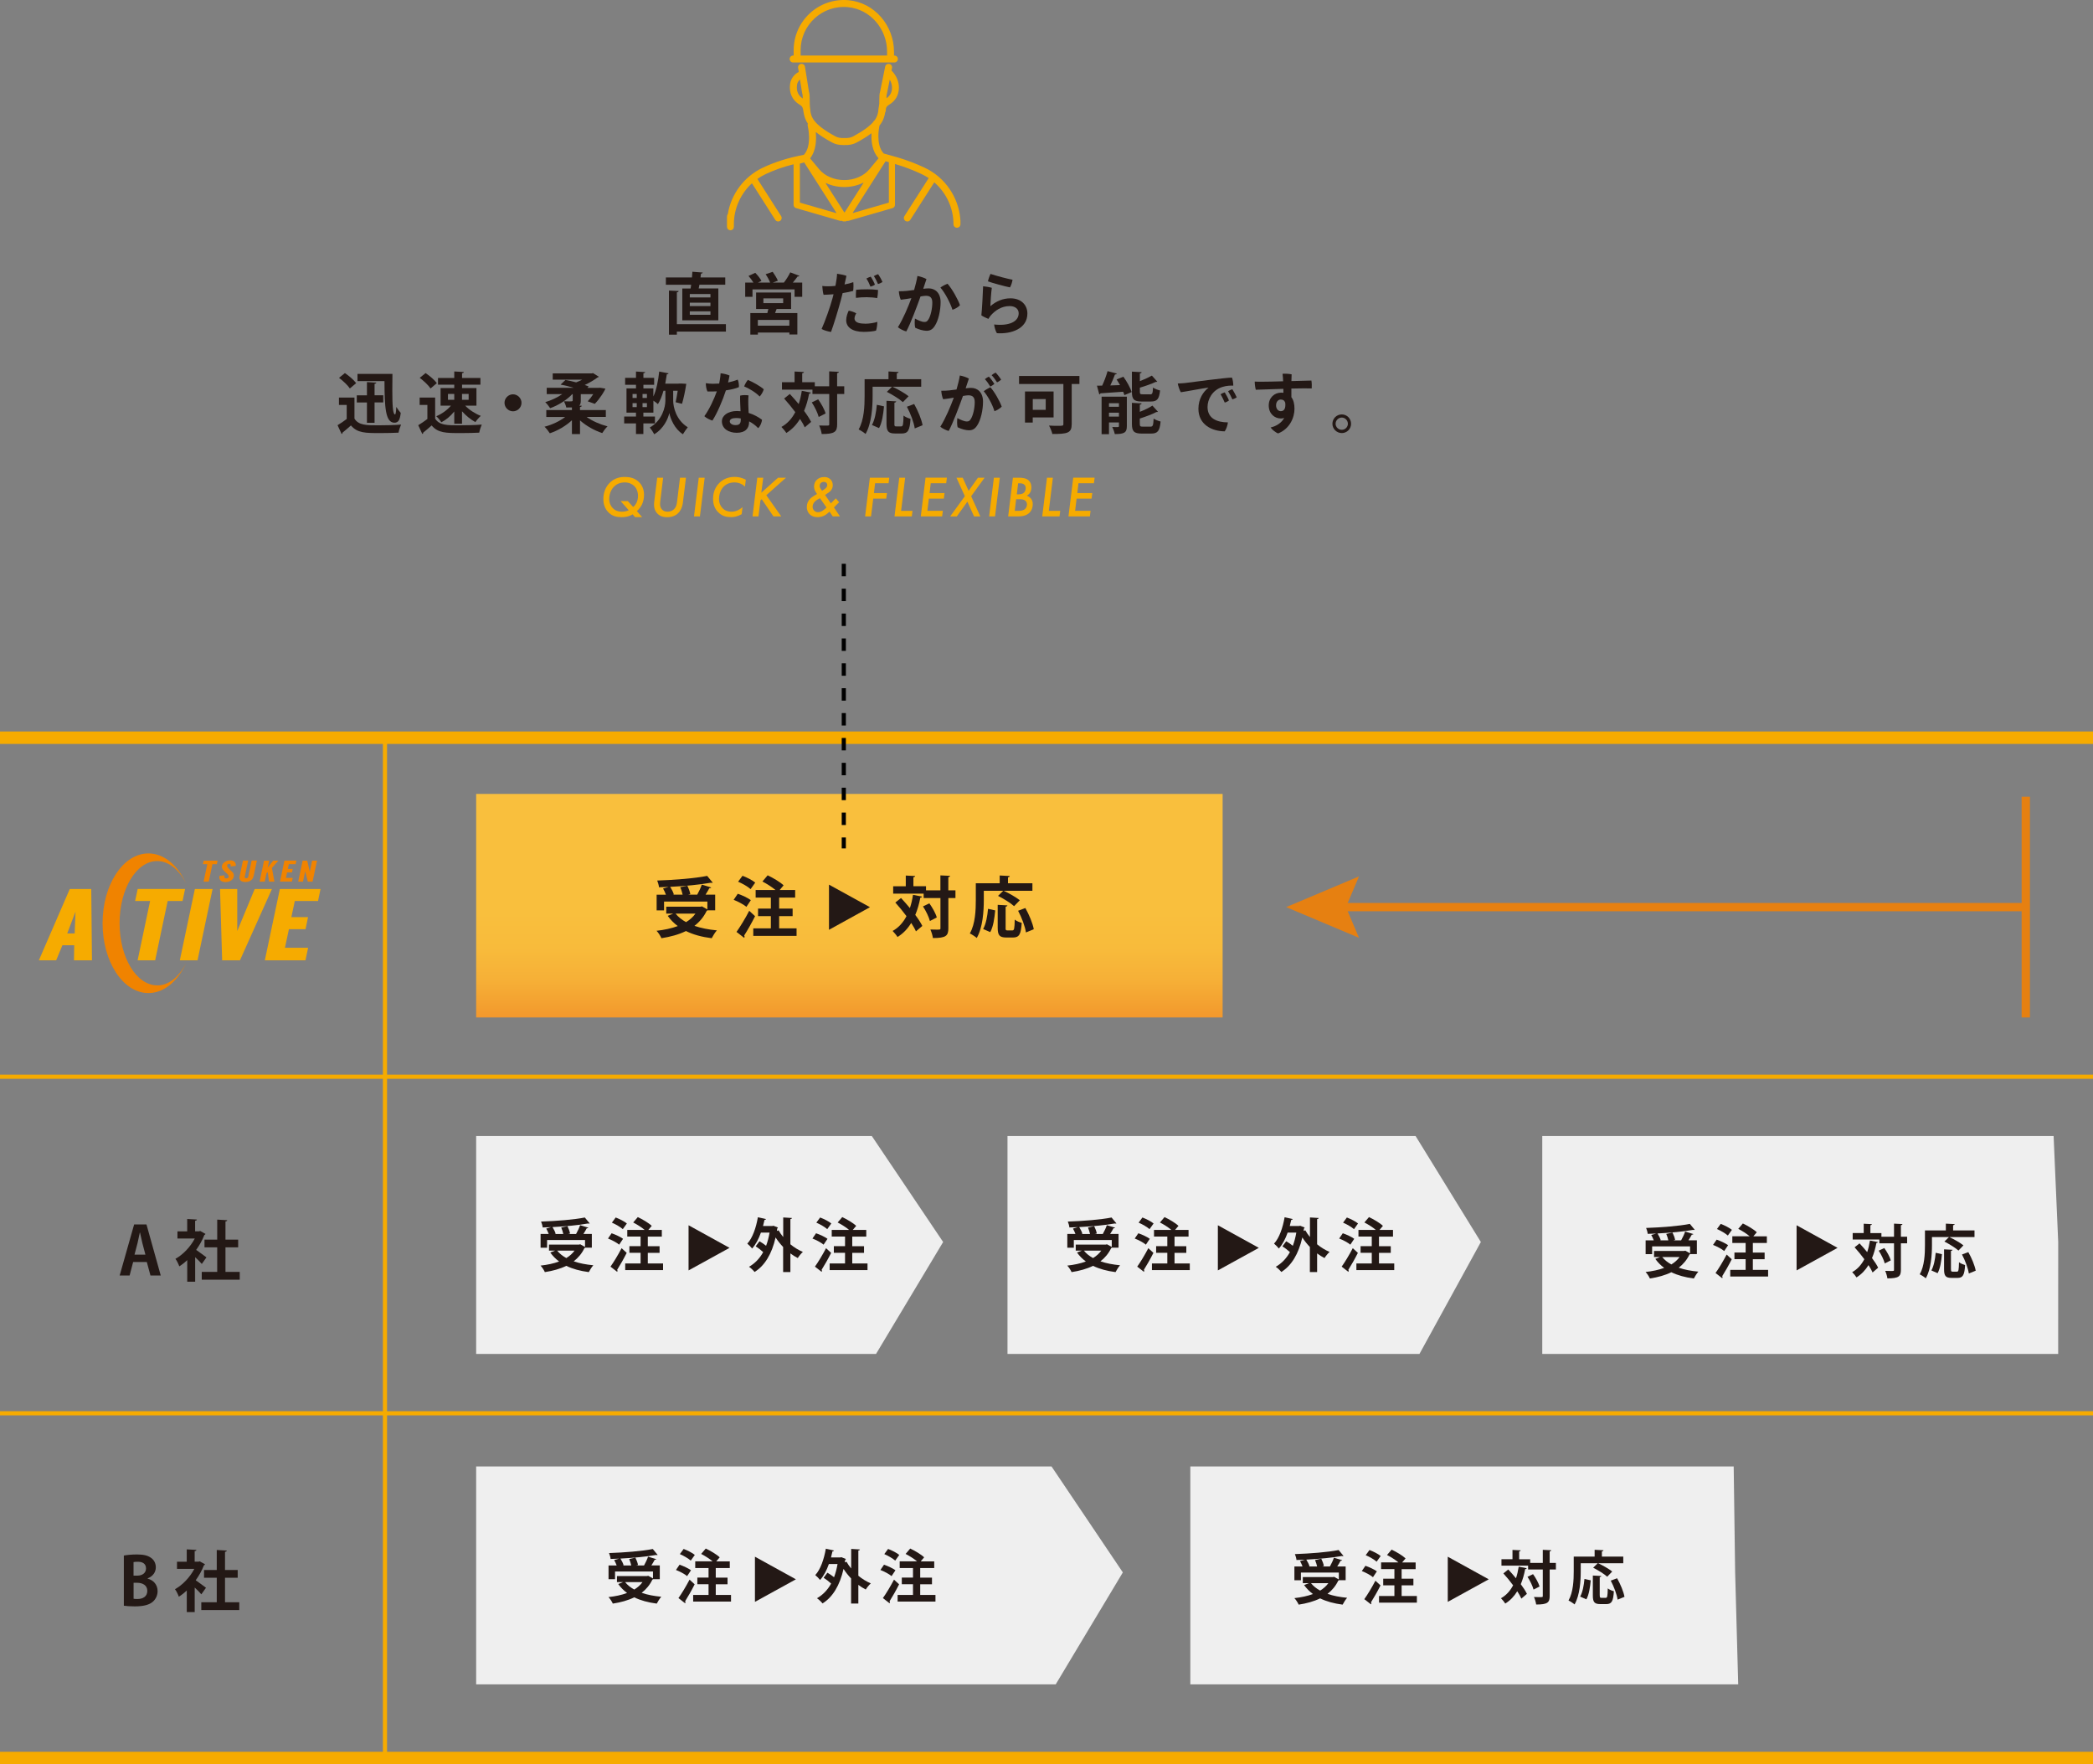 <?xml version="1.0" encoding="UTF-8"?>
<svg id="_レイヤー_2" data-name="レイヤー 2" xmlns="http://www.w3.org/2000/svg" width="504.8" height="425.5" xmlns:xlink="http://www.w3.org/1999/xlink" viewBox="0 0 504.8 425.5">
  <rect x="0" y="0" width="504.8" height="425.5" fill="#808080" stroke="none"/>
  <defs>
    <style>
      .cls-1 {
        fill: #f08300;
      }

      .cls-1, .cls-2, .cls-3, .cls-4, .cls-5, .cls-6 {
        stroke-width: 0px;
      }

      .cls-2 {
        fill: #f6ab00;
      }

      .cls-3 {
        fill: #231815;
      }

      .cls-7 {
        stroke: #000;
        stroke-dasharray: 0 0 3 3;
      }

      .cls-7, .cls-8, .cls-9, .cls-10 {
        fill: none;
        stroke-miterlimit: 10;
      }

      .cls-4 {
        fill: url(#_名称未設定グラデーション_32);
      }

      .cls-8 {
        stroke: #e68011;
        stroke-width: 2px;
      }

      .cls-9, .cls-10 {
        stroke: #f6ab00;
      }

      .cls-10 {
        stroke-width: 3px;
      }

      .cls-5 {
        fill: #e68011;
      }

      .cls-6 {
        fill: #efefef;
      }
    </style>
    <linearGradient id="_名称未設定グラデーション_32" data-name="名称未設定グラデーション 32" x1="204.86" y1="191.48" x2="204.86" y2="245.39" gradientUnits="userSpaceOnUse">
      <stop offset=".09" stop-color="#f9bf3d"/>
      <stop offset=".32" stop-color="#f9bf3d"/>
      <stop offset=".53" stop-color="#f9bf3d"/>
      <stop offset=".69" stop-color="#f8bb3b"/>
      <stop offset=".83" stop-color="#f6b037"/>
      <stop offset=".96" stop-color="#f39e2f"/>
      <stop offset="1" stop-color="#f3982d"/>
    </linearGradient>
  </defs>
  <g id="TOP_BACK">
    <rect class="cls-4" x="114.84" y="191.48" width="180.04" height="53.91"/>
    <polygon class="cls-6" points="114.84 273.99 210.27 273.99 227.47 299.55 211.28 326.55 114.84 326.55 114.84 273.99"/>
    <polygon class="cls-6" points="242.99 273.99 341.42 273.99 357.16 299.55 342.35 326.55 242.99 326.55 242.99 273.99"/>
    <polygon class="cls-6" points="371.97 273.99 495.3 273.99 496.41 299.55 496.4 326.55 371.97 326.55 371.97 273.99"/>
    <g>
      <path class="cls-3" d="m38.77,307.63h-2.48l-.88-3.25h-3.3l-.85,3.25h-2.4l3.49-12.31h2.98l3.44,12.31Zm-3.7-5.04l-.74-2.8c-.19-.77-.4-1.76-.56-2.51h-.05c-.16.77-.37,1.78-.54,2.5l-.74,2.82h2.62Z"/>
      <path class="cls-3" d="m49.56,297.61c-.05.11-.14.19-.27.24-.48,1.25-1.17,2.48-1.98,3.6.78.54,2.11,1.52,2.48,1.81l-1.12,1.58c-.37-.45-.99-1.07-1.6-1.63v5.91h-1.91v-5.2c-.62.59-1.26,1.09-1.92,1.5-.16-.5-.62-1.44-.93-1.81,1.84-1.02,3.6-2.87,4.67-4.9h-4.18v-1.73h2.35v-2.98l2.34.13c-.02.16-.14.26-.43.3v2.54h.94l.29-.08,1.26.7Zm4.82,9.14h3.44v1.89h-9.16v-1.89h3.73v-5.91h-3.07v-1.86h3.07v-4.83l2.42.14c-.02.16-.14.26-.43.3v4.39h3.06v1.86h-3.06v5.91Z"/>
    </g>
    <polygon class="cls-6" points="114.84 353.68 253.61 353.68 270.81 379.24 254.62 406.24 114.84 406.24 114.84 353.68"/>
    <polygon class="cls-6" points="287.09 353.68 418.14 353.68 418.49 379.24 419.23 406.24 287.09 406.24 287.09 353.68"/>
    <g>
      <path class="cls-3" d="m141.1,300.94s-.1.07-.15.1c-.62,1.29-1.5,2.33-2.58,3.17,1.37.48,2.97.78,4.73.95-.38.41-.84,1.18-1.09,1.65-2.09-.27-3.89-.76-5.43-1.51-1.51.74-3.26,1.22-5.17,1.51-.18-.43-.67-1.2-1.04-1.57,1.64-.18,3.17-.5,4.48-.99-.81-.6-1.53-1.32-2.13-2.16l1.16-.46h-1.47v-1.46h7.23l.31-.07,1.15.64v-1.67h-9.15v1.86h-1.57v-3.32h1.96c-.14-.41-.38-.91-.6-1.3l1.19-.34c-.69.03-1.37.06-2.05.07-.03-.41-.22-1.05-.38-1.42,3.73-.13,7.97-.46,10.55-.98l1.18,1.43c-.06.03-.13.04-.21.04-.06,0-.13-.01-.2-.03-2.27.41-5.48.71-8.57.87.32.5.64,1.15.77,1.6l-.2.06h2.04c-.1-.46-.28-1.06-.5-1.55l1.5-.34c.28.56.56,1.3.63,1.78l-.45.11h1.9c.36-.64.76-1.47.97-2.12l1.99.6c-.06.11-.2.15-.39.15-.21.41-.5.9-.8,1.36h2.03v3.32h-1.65Zm-6.72.69c.56.7,1.3,1.3,2.21,1.79.8-.49,1.47-1.08,1.98-1.79h-4.19Z"/>
      <path class="cls-3" d="m147.51,297.44c.92.31,2.14.88,2.76,1.34l-.94,1.41c-.56-.49-1.75-1.12-2.69-1.48l.87-1.27Zm-.27,8.05c.76-1.06,1.83-2.82,2.68-4.45l1.23,1.13c-.73,1.46-1.6,2.98-2.3,4.08.06.08.08.17.08.25s-.03.17-.08.24l-1.61-1.25Zm1.26-11.85c.9.34,2.1.94,2.69,1.44l-.98,1.37c-.55-.5-1.71-1.18-2.63-1.57l.92-1.25Zm7.75,11.09h3.67v1.6h-9.13v-1.6h3.71v-2.58h-2.7v-1.6h2.7v-2.31h-3.21v-1.61h4.19c-.74-.62-1.84-1.32-2.76-1.79l1.11-1.3c1.15.55,2.63,1.41,3.36,2.12l-.83.98h3.26v1.61h-3.38v2.31h2.84v1.6h-2.84v2.58Z"/>
      <path class="cls-3" d="m191.01,293.76c-.01.13-.13.22-.38.27v6.07c.92.76,1.96,1.4,3.01,1.85-.41.34-.95,1.02-1.23,1.47-.62-.31-1.2-.69-1.78-1.12v4.5h-1.75v-6.05c-.67-.7-1.29-1.47-1.82-2.3-.9,3.99-2.63,6.82-5.07,8.33-.27-.36-.92-.99-1.34-1.25,1.4-.8,2.55-1.98,3.42-3.54-.52-.49-1.2-1.01-1.81-1.4l.91-1.22c.52.29,1.11.7,1.6,1.09.36-.95.64-2,.84-3.18h-2.09c-.53,1.51-1.23,2.86-2.12,3.84-.24-.32-.81-.9-1.16-1.18,1.26-1.34,2.11-3.82,2.55-6.36l1.96.43c-.04.13-.17.2-.36.2-.11.5-.22.99-.36,1.48h2.23l.29-.06,1.08.43c-.04.08-.11.2-.18.27l-.08.55.41-.15c.31.56.69,1.11,1.12,1.62v-4.72l2.13.13Z"/>
      <path class="cls-3" d="m196.82,297.44c.92.31,2.14.88,2.76,1.34l-.94,1.41c-.56-.49-1.75-1.12-2.69-1.48l.87-1.27Zm-.27,8.05c.76-1.06,1.83-2.82,2.68-4.45l1.23,1.13c-.73,1.46-1.6,2.98-2.3,4.08.06.08.08.17.08.25s-.03.17-.08.24l-1.61-1.25Zm1.26-11.85c.9.34,2.1.94,2.69,1.44l-.98,1.37c-.55-.5-1.71-1.18-2.63-1.57l.92-1.25Zm7.75,11.09h3.67v1.6h-9.13v-1.6h3.71v-2.58h-2.7v-1.6h2.7v-2.31h-3.21v-1.61h4.19c-.74-.62-1.84-1.32-2.76-1.79l1.11-1.3c1.15.55,2.63,1.41,3.36,2.12l-.83.98h3.26v1.61h-3.38v2.31h2.84v1.6h-2.84v2.58Z"/>
    </g>
    <g>
      <path class="cls-3" d="m268.14,300.94s-.1.07-.15.1c-.62,1.29-1.5,2.33-2.58,3.17,1.37.48,2.97.78,4.73.95-.38.41-.84,1.18-1.09,1.65-2.09-.27-3.89-.76-5.43-1.51-1.51.74-3.26,1.22-5.17,1.51-.18-.43-.67-1.2-1.04-1.57,1.64-.18,3.17-.5,4.48-.99-.81-.6-1.53-1.32-2.13-2.16l1.16-.46h-1.47v-1.46h7.23l.31-.07,1.15.64v-1.67h-9.15v1.86h-1.57v-3.32h1.96c-.14-.41-.38-.91-.6-1.3l1.19-.34c-.69.03-1.37.06-2.05.07-.03-.41-.22-1.05-.38-1.42,3.73-.13,7.97-.46,10.55-.98l1.18,1.43c-.06.03-.13.04-.21.04-.06,0-.13-.01-.2-.03-2.27.41-5.48.71-8.57.87.32.5.64,1.15.77,1.6l-.2.06h2.04c-.1-.46-.28-1.06-.5-1.55l1.5-.34c.28.56.56,1.3.63,1.78l-.45.11h1.9c.36-.64.76-1.47.97-2.12l1.99.6c-.06.11-.2.15-.39.15-.21.41-.5.9-.8,1.36h2.03v3.32h-1.65Zm-6.72.69c.56.7,1.3,1.3,2.21,1.79.8-.49,1.47-1.08,1.98-1.79h-4.19Z"/>
      <path class="cls-3" d="m274.55,297.44c.92.31,2.14.88,2.76,1.34l-.94,1.41c-.56-.49-1.75-1.12-2.69-1.48l.87-1.27Zm-.27,8.05c.76-1.06,1.83-2.82,2.68-4.45l1.23,1.13c-.73,1.46-1.6,2.98-2.3,4.08.06.08.08.17.08.25s-.03.17-.08.24l-1.61-1.25Zm1.26-11.85c.9.34,2.1.94,2.69,1.44l-.98,1.37c-.55-.5-1.71-1.18-2.63-1.57l.92-1.25Zm7.75,11.09h3.67v1.6h-9.13v-1.6h3.71v-2.58h-2.7v-1.6h2.7v-2.31h-3.21v-1.61h4.19c-.74-.62-1.84-1.32-2.76-1.79l1.11-1.3c1.15.55,2.63,1.41,3.36,2.12l-.83.98h3.26v1.61h-3.38v2.31h2.84v1.6h-2.84v2.58Z"/>
      <path class="cls-3" d="m318.05,293.76c-.01.13-.13.22-.38.27v6.07c.92.76,1.96,1.4,3.01,1.85-.41.34-.95,1.02-1.23,1.47-.62-.31-1.2-.69-1.78-1.12v4.5h-1.75v-6.05c-.67-.7-1.29-1.47-1.82-2.3-.9,3.99-2.63,6.82-5.07,8.33-.27-.36-.92-.99-1.34-1.25,1.4-.8,2.55-1.98,3.42-3.54-.52-.49-1.2-1.01-1.81-1.4l.91-1.22c.52.29,1.11.7,1.6,1.09.36-.95.64-2,.84-3.18h-2.09c-.53,1.51-1.23,2.86-2.12,3.84-.24-.32-.81-.9-1.16-1.18,1.26-1.34,2.11-3.82,2.55-6.36l1.96.43c-.04.13-.17.2-.36.2-.11.5-.22.99-.36,1.48h2.23l.29-.06,1.08.43c-.04.08-.11.2-.18.27l-.08.55.41-.15c.31.56.69,1.11,1.12,1.62v-4.72l2.13.13Z"/>
      <path class="cls-3" d="m323.86,297.44c.92.31,2.14.88,2.76,1.34l-.94,1.41c-.56-.49-1.75-1.12-2.69-1.48l.87-1.27Zm-.27,8.05c.76-1.06,1.83-2.82,2.68-4.45l1.23,1.13c-.73,1.46-1.6,2.98-2.3,4.08.06.08.08.17.08.25s-.03.17-.08.24l-1.61-1.25Zm1.26-11.85c.9.34,2.1.94,2.69,1.44l-.98,1.37c-.55-.5-1.71-1.18-2.63-1.57l.92-1.25Zm7.75,11.09h3.67v1.6h-9.13v-1.6h3.71v-2.58h-2.7v-1.6h2.7v-2.31h-3.21v-1.61h4.19c-.74-.62-1.84-1.32-2.76-1.79l1.11-1.3c1.15.55,2.63,1.41,3.36,2.12l-.83.98h3.26v1.61h-3.38v2.31h2.84v1.6h-2.84v2.58Z"/>
    </g>
    <g>
      <path class="cls-3" d="m35.61,380.74c1.38.35,2.4,1.44,2.4,3.01,0,.96-.4,1.89-1.12,2.53-.83.75-2.21,1.15-4.4,1.15-1.17,0-2.05-.08-2.62-.16v-12.1c.7-.14,1.92-.26,3.12-.26,1.49,0,2.55.19,3.39.78.74.5,1.2,1.31,1.2,2.32,0,1.12-.66,2.16-1.97,2.66v.06Zm-2.53-.72c1.34,0,2.14-.72,2.14-1.73,0-1.22-.91-1.62-1.97-1.62-.51,0-.83.03-1.04.08v3.27h.86Zm-.86,5.57c.24.05.53.06.94.06,1.28,0,2.37-.58,2.37-1.97s-1.22-1.94-2.43-1.94h-.88v3.84Z"/>
      <path class="cls-3" d="m49.45,377.29c-.05.11-.14.19-.27.24-.48,1.25-1.17,2.48-1.98,3.6.78.54,2.11,1.52,2.48,1.81l-1.12,1.58c-.37-.45-.99-1.07-1.6-1.63v5.91h-1.91v-5.2c-.62.59-1.26,1.09-1.92,1.5-.16-.5-.62-1.44-.93-1.81,1.84-1.02,3.6-2.87,4.67-4.9h-4.18v-1.73h2.35v-2.98l2.34.13c-.02.16-.14.26-.43.3v2.54h.94l.29-.08,1.26.7Zm4.82,9.14h3.44v1.89h-9.16v-1.89h3.73v-5.91h-3.07v-1.86h3.07v-4.83l2.42.14c-.02.16-.14.26-.43.3v4.39h3.06v1.86h-3.06v5.91Z"/>
    </g>
    <g>
      <path class="cls-3" d="m164.56,69.58h2l.14-.9h-6.1v-1.76h6.29c.05-.48.08-.94.1-1.38l2.5.19c-.03.14-.18.24-.43.27-.03.29-.06.59-.11.91h5.97v1.76h-6.23c-.06.3-.13.61-.18.9h4.74v7.68h-8.69v-7.68Zm10.52,8.61v1.79h-11.83v.74h-1.91v-10.64l2.34.11c-.02.16-.13.26-.43.32v7.68h11.83Zm-3.73-6.45v-.82h-4.98v.82h4.98Zm0,2.08v-.82h-4.98v.82h4.98Zm0,2.1v-.83h-4.98v.83h4.98Z"/>
      <path class="cls-3" d="m192.8,66.52c-.05.11-.21.18-.43.16-.3.43-.74.98-1.15,1.47h2.26v3.43h-1.84v-1.79h-10.15v1.79h-1.76v-3.43h1.98c-.3-.51-.77-1.14-1.18-1.6l1.63-.75c.56.56,1.2,1.36,1.49,1.94l-.86.42h2.96c-.22-.59-.67-1.41-1.09-2.02l1.7-.58c.46.64,1.02,1.55,1.25,2.14l-1.22.45h2.67c.54-.67,1.18-1.7,1.54-2.46l2.21.83Zm-2.02,8h-3.47c-.11.3-.24.66-.38.99h5.38v5.17h-1.92v-.48h-7.6v.5h-1.82v-5.19h4.1l.24-.99h-2.95v-3.97h8.44v3.97Zm-.4,4.03v-1.39h-7.6v1.39h7.6Zm-6.26-6.59v1.15h4.77v-1.15h-4.77Z"/>
      <path class="cls-3" d="m199.7,69.05c.54,0,1.15-.03,1.79-.1.05-.22.08-.43.11-.59.14-.8.27-1.65.29-2.34.59.08,1.76.3,2.26.51-.08.35-.26,1.14-.46,2.08.83-.16,1.58-.35,2.11-.56.08.5.05,1.65-.03,2.11-.61.18-1.5.37-2.54.53-.14.61-.3,1.22-.45,1.78-.66,2.42-1.65,5.68-2.35,7.59-.67-.1-1.78-.4-2.27-.72.8-1.76,2.08-5.33,2.64-7.44.08-.32.16-.62.24-.93-.78.06-1.6.11-2.4.13-.16-.43-.3-1.63-.32-2.13.4.05.8.08,1.38.08h.02Zm8.87,9.03c1.18,0,2.34-.22,3.03-.45,0,.48-.11,1.63-.32,2.11-.54.16-1.76.3-2.96.3-2.8,0-4.24-1.15-4.23-2.82,0-.86.37-1.84.61-2.29.59.08,1.38.38,1.82.64-.24.38-.42.83-.42,1.23,0,.74.67,1.26,2.46,1.26Zm.54-8.31c.82,0,2,.06,2.66.16,0,.48-.08,1.46-.21,1.97-.67-.13-1.62-.21-2.5-.22-.93,0-1.86.05-2.61.16-.05-.37-.02-1.42.03-1.95.8-.08,1.73-.13,2.61-.11h.02Zm.83-.64c-.24-.62-.59-1.38-.98-1.95.3-.18.78-.38,1.04-.45.34.48.8,1.34,1.02,1.92-.22.18-.72.4-1.09.48Zm1.81-.64c-.24-.61-.61-1.33-.99-1.9.29-.18.77-.4,1.04-.46.34.48.8,1.3,1.04,1.89-.22.14-.7.4-1.09.48Z"/>
      <path class="cls-3" d="m226.86,72.86c0,2-.53,4.45-1.41,5.75-.56.88-1.17,1.17-2,1.17-.75,0-1.9-.32-2.72-.74-.16-.61-.14-1.7-.05-2.21.66.38,1.66.82,2.24.82.43,0,.67-.08.96-.54.59-.86.98-2.71.98-4.11,0-1.22-.53-1.66-1.54-1.66-.29,0-.74.06-1.3.16-.85,2.38-2.43,6.61-3.44,8.44-.58-.14-1.57-.62-2.02-1.02,1.25-1.98,2.5-4.96,3.25-7.01-.82.14-1.7.29-2.56.38-.24-.5-.43-1.41-.46-2.05.61.03,1.28-.03,1.9-.08.48-.05,1.1-.13,1.78-.22.29-1.02.64-2.34.8-3.38.74.13,1.71.46,2.18.75-.18.56-.43,1.3-.78,2.34.5-.06.96-.1,1.31-.1,1.57,0,2.88,1.09,2.88,3.33Zm4.67.75c-.32.4-1.14.9-1.81,1.1-.53-1.68-1.82-4.13-2.91-5.36.51-.38,1.3-.77,1.73-.91,1.1,1.25,2.53,3.79,2.99,5.17Z"/>
      <path class="cls-3" d="m238.86,73.85c1.41-1.22,3.04-1.9,4.85-1.9,2.61,0,4.08,1.63,4.08,3.67,0,3.67-3.89,4.98-7.35,4.74-.32-.45-.61-1.49-.67-2.1,3.65.4,5.92-.69,5.92-2.71,0-1.01-.82-1.73-2.19-1.73-1.97,0-3.52,1.09-4.55,2.27-.19.22-.42.58-.56.82-.46-.18-1.33-.58-1.7-.86.14-.98.42-6.39.42-7.01.61.05,1.63.22,2.1.37-.13.86-.34,3.63-.35,4.45Zm.02-7.79c1.54.51,4.08,1.17,5.33,1.41-.08.56-.32,1.34-.62,1.84-1.06-.19-4.55-1.14-5.31-1.46.1-.53.42-1.42.61-1.79Z"/>
      <path class="cls-3" d="m85.49,95.87v5.09c.99,1.62,2.93,1.62,5.73,1.62,1.84,0,4.02-.05,5.51-.18-.21.46-.51,1.39-.61,1.95-1.18.06-2.85.1-4.42.1-3.58,0-5.51,0-7.06-1.84-.7.62-1.42,1.25-2.03,1.73,0,.18-.06.27-.22.32l-.98-2.11c.69-.42,1.5-.94,2.21-1.5v-3.39h-1.87v-1.78h3.75Zm-2.3-5.89c.98.67,2.16,1.66,2.71,2.43l-1.52,1.28c-.5-.77-1.65-1.84-2.61-2.56l1.42-1.15Zm5.31,12v-4.91h-2.45v-1.73h2.45v-3.19l2.26.13c-.02.16-.13.24-.42.3v2.75h2.1v1.73h-2.1v4.91h-1.84Zm-2.29-11.8h8.44c-.02,1.42-.03,2.74-.03,3.91,0,3.65.13,5.87.66,5.87.16,0,.27-.85.3-1.82.3.48.74,1.1,1.07,1.44-.18,1.63-.53,2.37-1.52,2.37-2.22,0-2.37-3.89-2.4-10.04h-6.51v-1.73Z"/>
      <path class="cls-3" d="m104.95,95.87v5.09c.99,1.62,2.93,1.62,5.73,1.62,1.84,0,4.02-.05,5.51-.18-.21.46-.51,1.39-.61,1.95-1.18.06-2.85.1-4.42.1-3.58,0-5.51,0-7.06-1.84-.7.62-1.42,1.25-2.03,1.73,0,.18-.06.27-.22.32l-.98-2.11c.69-.42,1.5-.94,2.21-1.5v-3.39h-1.87v-1.78h3.75Zm-2.3-5.89c.98.67,2.16,1.66,2.71,2.43l-1.52,1.28c-.5-.77-1.65-1.84-2.61-2.56l1.42-1.15Zm6.91,3.62v-.82h-3.92v-1.62h3.92v-1.57l2.31.13c-.02.16-.14.26-.43.29v1.15h4.43v1.62h-4.43v.82h3.47v4.24h-2.71c.96,1.01,2.43,1.95,3.76,2.46-.42.37-1.01,1.04-1.3,1.5-1.1-.58-2.29-1.55-3.23-2.61v3.01h-1.87v-2.96c-.86,1.09-1.98,2.03-3.12,2.61-.27-.45-.82-1.12-1.22-1.46,1.31-.54,2.67-1.5,3.54-2.56h-2.5v-4.24h3.3Zm-1.52,1.41v1.41h1.52v-1.41h-1.52Zm4.99,0h-1.6v1.41h1.6v-1.41Z"/>
      <path class="cls-3" d="m125.78,97.15c0,1.12-.93,2.05-2.05,2.05s-2.05-.93-2.05-2.05.93-2.05,2.05-2.05,2.05.96,2.05,2.05Z"/>
      <path class="cls-3" d="m146.12,100.56h-4.63c1.34.98,3.25,1.81,5.04,2.27-.42.38-.99,1.14-1.28,1.62-1.89-.62-3.87-1.73-5.36-3.06v3.3h-1.95v-3.33c-1.46,1.36-3.41,2.51-5.33,3.14-.29-.46-.86-1.2-1.28-1.58,1.79-.46,3.65-1.33,4.98-2.35h-4.55v-1.67h6.18v-.64c-.4.02-.85.02-1.36.02-.1-.48-.34-1.07-.56-1.5.4.02.86.03,1.23.03.82,0,.88-.02.88-.26v-1.49h-.11c-1.38,1.46-3.41,2.71-5.33,3.39-.27-.43-.8-1.1-1.18-1.46,1.42-.42,2.93-1.12,4.11-1.94h-3.76v-1.52h6.5c-1.02-.32-2.14-.59-3.15-.77l1.17-1.12c.82.14,1.71.34,2.58.58.5-.19,1.01-.42,1.46-.66h-7.11v-1.5h9.41l.29-.08,1.42.88c-.06.1-.21.16-.37.21-.78.59-1.84,1.23-3.03,1.78.35.13.67.24.96.35l-.32.34h2.71l.38-.02,1.26.21c-.08.34-1.25,2.34-2.56,3.67l-1.71-.61c.43-.45.91-1.07,1.34-1.73h-3.01v1.57c0,.59-.1.96-.38,1.2l.62.03c-.02.16-.14.27-.43.3v.74h6.23v1.67Z"/>
      <path class="cls-3" d="m162.36,94.25v2.35c0,1.54.69,4.71,3.52,6.45-.35.42-.88,1.2-1.17,1.68-2.03-1.25-3.03-3.81-3.28-5.09h-.02c-.24,1.31-1.38,3.79-3.62,5.09-.21-.43-.74-1.23-1.07-1.62,3.03-1.73,3.76-4.96,3.76-6.51v-2.35h-.46c-.35,1.25-.8,2.37-1.34,3.22-.24-.24-.69-.58-1.09-.83v2.88h-2.42v.94h2.79v1.66h-2.79v2.56h-1.78v-2.56h-2.85v-1.66h2.85v-.94h-2.29v-5.84h2.29v-.88h-2.62v-1.67h2.62v-1.52l2.21.13c-.02.16-.13.24-.42.29v1.1h2.59v1.67h-2.59v.88h2.4v1.95c.72-1.54,1.18-3.81,1.41-6.02l2.26.43c-.03.14-.19.22-.42.22-.11.75-.24,1.52-.38,2.27h3.23v-.02h.83l1.01.06c-.02.06-.03.21-.05.29-.22,1.5-.62,3.33-.98,4.53l-1.54-.38c.16-.7.34-1.74.5-2.77h-1.1Zm-9.8.77v.96h1.01v-.96h-1.01Zm0,2.21v.96h1.01v-.96h-1.01Zm3.47-1.25v-.96h-1.06v.96h1.06Zm0,2.21v-.96h-1.06v.96h1.06Z"/>
      <path class="cls-3" d="m175.07,94.17c-.75,2.35-2.13,5.57-3.25,7.27-.56-.16-1.54-.64-1.94-1.06,1.22-1.68,2.34-4.13,3.01-5.99-.74.03-1.5.05-2.26.03-.26-.48-.4-1.36-.4-2,.56.1,1.28.14,1.68.14.51,0,1.02-.02,1.54-.05.06-.3.11-.58.16-.86.1-.56.16-1.1.19-1.62.77.08,1.57.27,2.15.54-.08.51-.21,1.09-.35,1.68.75-.16,1.52-.37,2.32-.69.22.4.34,1.31.29,1.81-.74.32-1.84.59-3.14.78Zm5.6,7.63c0,1.5-.9,2.58-2.98,2.58-1.97,0-3.58-.99-3.58-2.77,0-1.36,1.42-2.48,3.62-2.48.3,0,.59.02.88.05-.06-1.33-.14-2.9-.1-3.76.62-.18,1.55-.14,2.03-.06-.1.91-.06,1.54-.06,2.26,0,.43.05,1.2.08,1.97,1.25.38,2.34.99,3.23,1.65-.05.61-.45,1.65-.94,2.02-.62-.66-1.36-1.22-2.18-1.63v.19Zm-3.14-.98c-.98,0-1.52.3-1.52.8s.54.91,1.41.91c1.2,0,1.25-.69,1.25-1.6-.38-.08-.75-.11-1.14-.11Zm1.95-7.62c.16-.5.59-1.23.9-1.57,1.18.48,3.07,1.55,3.83,2.26-.16.58-.58,1.3-.99,1.74-.96-1.01-2.72-2.03-3.73-2.43Z"/>
      <path class="cls-3" d="m190.5,95.03c.69.74,1.42,1.57,2.13,2.42.34-.98.58-2.05.75-3.19l2.19.42c-.05.16-.18.24-.42.26-.29,1.52-.69,2.91-1.22,4.16.72.96,1.31,1.87,1.7,2.66l-1.54,1.31c-.26-.61-.66-1.3-1.14-2.03-.85,1.39-1.92,2.53-3.3,3.39-.24-.4-.82-1.1-1.18-1.46,1.44-.8,2.53-2.02,3.34-3.57-.85-1.15-1.81-2.3-2.69-3.28l1.36-1.09Zm13.12-1.84v1.84h-1.71v7.27c0,1.86-.58,2.38-3.73,2.38-.06-.56-.34-1.49-.61-2.06.54.03,1.07.03,1.47.03.94,0,.96,0,.96-.35v-7.27h-4.05v-1.06h-7.35v-1.78h3.04v-2.58l2.26.11c-.02.16-.13.26-.42.3v2.16h3.04v.99h3.47v-3.6l2.34.11c-.03.16-.14.27-.43.32v3.17h1.71Zm-6.16,7.38c-.24-.94-.94-2.42-1.67-3.52l1.54-.74c.75,1.06,1.54,2.45,1.79,3.41l-1.66.85Z"/>
      <path class="cls-3" d="m210.46,93.3v2.24c0,2.61-.24,6.59-1.7,9.12-.35-.32-1.22-.88-1.67-1.09,1.33-2.3,1.44-5.7,1.44-8.04v-4.07h5.76v-1.87l2.43.13c-.02.16-.13.26-.43.32v1.42h5.89v1.82h-6.93c1.28.59,3.01,1.57,3.89,2.29l-1.38,1.42c-.8-.74-2.54-1.81-3.87-2.48l1.26-1.23h-4.71Zm2.75,4.72c-.18,1.84-.46,3.94-1.2,5.23l-1.71-.75c.69-1.23,1.02-3.07,1.18-4.87l1.73.38Zm2.5,4.16c0,.58.06.66.48.66h1.15c.45,0,.53-.38.58-2.61.38.34,1.2.66,1.68.78-.16,2.75-.61,3.54-2.08,3.54h-1.65c-1.65,0-2.06-.58-2.06-2.37v-5.51l2.34.13c-.02.16-.14.26-.43.32v5.06Zm4.91,1.15c-.19-1.39-.99-3.55-1.89-5.23l1.75-.66c.91,1.62,1.79,3.71,2.03,5.12l-1.89.77Z"/>
      <path class="cls-3" d="m237.09,96.86c0,2-.53,4.45-1.41,5.75-.56.88-1.17,1.17-2,1.17-.75,0-1.9-.32-2.72-.74-.16-.61-.14-1.7-.05-2.21.66.38,1.66.82,2.24.82.43,0,.67-.08.96-.54.59-.86.98-2.71.98-4.11,0-1.22-.53-1.66-1.54-1.66-.29,0-.74.06-1.3.16-.85,2.38-2.43,6.61-3.44,8.44-.58-.14-1.57-.62-2.02-1.02,1.25-1.98,2.5-4.96,3.25-7.01-.82.14-1.7.29-2.56.38-.24-.5-.43-1.41-.46-2.05.61.03,1.28-.03,1.9-.08.48-.05,1.1-.13,1.78-.22.29-1.02.64-2.34.8-3.38.74.13,1.71.46,2.18.75-.18.56-.43,1.3-.78,2.34.5-.06.96-.1,1.31-.1,1.57,0,2.88,1.09,2.88,3.33Zm4.5,1.22c-.32.38-1.17.9-1.74,1.1-.54-1.78-1.68-3.76-2.59-4.82.43-.34,1.15-.75,1.6-.96.98,1.06,2.26,3.31,2.74,4.67Zm-2.75-4.85c-.34-.58-.82-1.28-1.3-1.78.27-.24.71-.51.96-.61.42.42,1.01,1.22,1.33,1.74-.19.19-.64.5-.99.64Zm1.63-1.02c-.35-.56-.82-1.23-1.31-1.73.27-.22.7-.51.96-.62.42.4,1.01,1.17,1.34,1.71-.21.19-.64.5-.99.64Z"/>
      <path class="cls-3" d="m260.34,90.68v1.94h-1.86v9.65c0,2.16-.96,2.4-4.67,2.4-.11-.56-.5-1.5-.8-2.03.69.05,1.46.06,2.05.06,1.31,0,1.41,0,1.41-.46v-9.62h-10.69v-1.94h14.57Zm-6.23,10h-5.03v1.23h-1.87v-7.49h6.9v6.26Zm-1.9-4.43h-3.12v2.59h3.12v-2.59Z"/>
      <path class="cls-3" d="m269.36,90.1c-.06.13-.21.21-.45.22-.29.8-.7,1.78-1.12,2.64.75-.03,1.54-.05,2.34-.08-.26-.48-.54-.94-.82-1.36l1.63-.67c.82,1.14,1.68,2.66,2,3.71l-1.76.74c-.06-.24-.16-.53-.29-.82-2.05.16-4.11.29-5.47.38-.03.14-.16.22-.29.26l-.56-2.1c.37,0,.8-.02,1.26-.02.5-1.07,1.01-2.43,1.3-3.49l2.22.58Zm2.42,5.57v7.12c0,1.58-.67,1.9-2.91,1.9-.1-.51-.37-1.25-.61-1.71.34.02.67.03.94.03.61,0,.67,0,.67-.26v-.86h-2.4v2.82h-1.78v-9.04h6.08Zm-1.91,1.58h-2.4v.85h2.4v-.85Zm-2.4,3.22h2.4v-.94h-2.4v.94Zm9.92-5.35c.53,0,.64-.24.7-1.65.38.29,1.17.59,1.7.7-.21,2.08-.72,2.67-2.21,2.67h-2.23c-1.89,0-2.35-.56-2.35-2.34v-4.87l2.35.13c-.02.16-.14.26-.43.3v1.87c1.09-.42,2.14-.91,2.9-1.34l1.3,1.46c-.06.06-.18.06-.37.06-.99.46-2.43.98-3.83,1.39v.96c0,.58.1.64.7.64h1.76Zm-2.48,7.12c0,.58.11.66.74.66h1.84c.56,0,.67-.3.75-1.94.4.29,1.17.58,1.68.7-.21,2.27-.7,2.91-2.26,2.91h-2.29c-1.89,0-2.37-.56-2.37-2.34v-5.07l2.34.13c-.02.16-.13.26-.43.3v1.74c1.15-.45,2.26-.99,3.04-1.5l1.34,1.49c-.08.06-.22.06-.4.06-1.01.54-2.53,1.1-3.99,1.57v1.28Z"/>
      <path class="cls-3" d="m285.81,92.38c1.09-.13,9.8-1.31,11.32-1.31.21.5.32,1.36.32,1.94-.59-.03-1.68,0-2.64.32-2.48.78-3.57,3.04-3.57,4.83,0,2.8,2.34,3.71,4.91,3.71-.05.66-.42,1.71-.77,2.16-3.06-.02-6.34-1.6-6.34-5.44,0-2.38,1.15-4.1,2.45-5.11-1.58.19-5.01.88-6.69,1.12-.29-.45-.66-1.58-.74-2.11.66-.02,1.46-.08,1.75-.11Zm10.6,4.21c-.21.18-.66.42-1.02.5-.26-.59-.67-1.46-1.01-2,.29-.19.75-.38,1.01-.46.3.45.85,1.49,1.02,1.97Zm1.87-.77c-.22.18-.69.4-1.04.51-.26-.58-.71-1.44-1.04-1.98.29-.19.74-.4,1.02-.48.32.48.83,1.44,1.06,1.95Z"/>
      <path class="cls-3" d="m309.52,93.78c-2.83.08-5.6.18-6.64.22-.14-.46-.26-1.38-.26-1.97.53.03,1.39.05,2.02.03.7,0,2.69-.03,4.83-.1-.02-.53-.05-1.15-.14-1.81.61-.05,1.63,0,2.19.13-.02.26-.03.88-.05,1.63,2.1-.05,4.03-.1,4.82-.13.1.53.11,1.39.08,1.9-.98-.03-2.85-.02-4.91.03v2.08c.51.67.75,1.62.75,2.8,0,2.19-1.2,4.88-3.97,5.95-.56-.22-1.49-.96-1.79-1.44,1.31-.29,2.61-1.06,3.28-2.3-.24.08-.51.13-.8.13-1.52,0-2.93-1.14-2.93-3.14,0-1.89,1.38-3.09,2.98-3.09.19,0,.38.02.56.03l-.02-.98Zm.46,3.33c-.22-.58-.59-.75-1.09-.75-.58,0-1.12.5-1.12,1.42,0,.78.48,1.39,1.12,1.39.75,0,1.26-.53,1.09-2.06Z"/>
      <path class="cls-3" d="m321.36,102.19c0-1.23,1.01-2.24,2.26-2.24s2.24,1.01,2.24,2.26-1.01,2.24-2.24,2.24-2.26-1.01-2.26-2.24v-.02Zm.77.03c0,.78.67,1.44,1.49,1.44s1.47-.66,1.47-1.46-.67-1.49-1.47-1.49-1.49.66-1.49,1.49v.02Z"/>
    </g>
    <g>
      <path class="cls-3" d="m170.62,219.57s-.11.08-.18.11c-.7,1.47-1.71,2.66-2.95,3.62,1.57.54,3.39.9,5.41,1.09-.43.46-.96,1.34-1.25,1.89-2.38-.3-4.45-.86-6.21-1.73-1.73.85-3.73,1.39-5.91,1.73-.21-.5-.77-1.38-1.18-1.79,1.87-.21,3.62-.58,5.12-1.14-.93-.69-1.74-1.5-2.43-2.47l1.33-.53h-1.68v-1.67h8.26l.35-.08,1.31.74v-1.9h-10.45v2.13h-1.79v-3.79h2.24c-.16-.46-.43-1.04-.69-1.49l1.36-.38c-.78.03-1.57.06-2.34.08-.03-.46-.26-1.2-.43-1.62,4.26-.14,9.11-.53,12.05-1.12l1.34,1.63c-.06.03-.14.05-.24.05-.06,0-.14-.02-.22-.03-2.59.46-6.26.82-9.8.99.37.58.74,1.31.88,1.82l-.22.06h2.34c-.11-.53-.32-1.22-.58-1.78l1.71-.38c.32.64.64,1.49.72,2.03l-.51.13h2.18c.42-.74.86-1.68,1.1-2.42l2.27.69c-.06.13-.22.18-.45.18-.24.46-.58,1.02-.91,1.55h2.32v3.79h-1.89Zm-7.68.78c.64.8,1.49,1.49,2.53,2.05.91-.56,1.68-1.23,2.26-2.05h-4.79Z"/>
      <path class="cls-3" d="m177.94,215.56c1.06.35,2.45,1.01,3.15,1.54l-1.07,1.62c-.64-.56-2-1.28-3.07-1.7l.99-1.46Zm-.3,9.2c.86-1.22,2.1-3.22,3.06-5.09l1.41,1.3c-.83,1.66-1.83,3.41-2.63,4.66.06.1.1.19.1.29s-.03.19-.1.27l-1.84-1.42Zm1.44-13.54c1.02.38,2.4,1.07,3.07,1.65l-1.12,1.57c-.62-.58-1.95-1.34-3.01-1.79l1.06-1.42Zm8.85,12.68h4.19v1.82h-10.44v-1.82h4.24v-2.95h-3.09v-1.82h3.09v-2.64h-3.67v-1.84h4.79c-.85-.7-2.1-1.5-3.15-2.05l1.26-1.49c1.31.62,3.01,1.62,3.84,2.42l-.94,1.12h3.73v1.84h-3.86v2.64h3.25v1.82h-3.25v2.95Z"/>
      <path class="cls-3" d="m217.32,216.59c.69.74,1.42,1.57,2.13,2.42.34-.98.58-2.05.75-3.19l2.19.42c-.05.16-.18.24-.42.26-.29,1.52-.69,2.91-1.22,4.16.72.96,1.31,1.87,1.7,2.66l-1.54,1.31c-.26-.61-.66-1.3-1.14-2.03-.85,1.39-1.92,2.53-3.3,3.39-.24-.4-.82-1.1-1.18-1.46,1.44-.8,2.53-2.02,3.34-3.57-.85-1.15-1.81-2.3-2.69-3.28l1.36-1.09Zm13.12-1.84v1.84h-1.71v7.27c0,1.86-.58,2.38-3.73,2.38-.06-.56-.34-1.49-.61-2.06.54.03,1.07.03,1.47.03.94,0,.96,0,.96-.35v-7.27h-4.05v-1.06h-7.35v-1.78h3.04v-2.58l2.26.11c-.02.16-.13.26-.42.3v2.16h3.04v.99h3.47v-3.6l2.34.11c-.03.16-.14.27-.43.32v3.17h1.71Zm-6.16,7.38c-.24-.94-.94-2.42-1.67-3.52l1.54-.74c.75,1.06,1.54,2.45,1.79,3.41l-1.66.85Z"/>
      <path class="cls-3" d="m237.28,214.86v2.24c0,2.61-.24,6.59-1.7,9.12-.35-.32-1.22-.88-1.67-1.09,1.33-2.3,1.44-5.7,1.44-8.04v-4.07h5.76v-1.87l2.43.13c-.02.16-.13.26-.43.32v1.42h5.89v1.82h-6.93c1.28.59,3.01,1.57,3.89,2.29l-1.38,1.42c-.8-.74-2.54-1.81-3.87-2.48l1.26-1.23h-4.71Zm2.75,4.72c-.18,1.84-.46,3.94-1.2,5.23l-1.71-.75c.69-1.23,1.02-3.07,1.18-4.87l1.73.38Zm2.5,4.16c0,.58.06.66.48.66h1.15c.45,0,.53-.38.58-2.61.38.34,1.2.66,1.68.78-.16,2.75-.61,3.54-2.08,3.54h-1.65c-1.65,0-2.06-.58-2.06-2.37v-5.51l2.34.13c-.02.16-.14.26-.43.32v5.06Zm4.91,1.15c-.19-1.39-.99-3.55-1.89-5.23l1.75-.66c.91,1.62,1.79,3.71,2.03,5.12l-1.89.77Z"/>
    </g>
    <g>
      <line class="cls-8" x1="488.59" y1="218.78" x2="322.15" y2="218.78"/>
      <polygon class="cls-5" points="327.77 211.37 324.62 218.78 327.77 226.18 310.21 218.78 327.77 211.37"/>
    </g>
    <line class="cls-8" x1="488.59" y1="192.16" x2="488.59" y2="245.39"/>
    <g>
      <path class="cls-3" d="m407.62,302.48s-.1.07-.15.1c-.62,1.29-1.5,2.33-2.58,3.17,1.37.48,2.97.78,4.73.95-.38.41-.84,1.18-1.09,1.65-2.09-.27-3.89-.76-5.43-1.51-1.51.74-3.26,1.22-5.17,1.51-.18-.43-.67-1.2-1.04-1.57,1.64-.18,3.17-.5,4.48-.99-.81-.6-1.53-1.32-2.13-2.16l1.16-.46h-1.47v-1.46h7.23l.31-.07,1.15.64v-1.67h-9.15v1.86h-1.57v-3.32h1.96c-.14-.41-.38-.91-.6-1.3l1.19-.34c-.69.03-1.37.06-2.05.07-.03-.41-.22-1.05-.38-1.42,3.73-.13,7.97-.46,10.55-.98l1.18,1.43c-.06.03-.13.04-.21.04-.06,0-.13-.01-.2-.03-2.27.41-5.48.71-8.57.87.32.5.64,1.15.77,1.6l-.2.06h2.04c-.1-.46-.28-1.06-.5-1.55l1.5-.34c.28.56.56,1.3.63,1.78l-.45.11h1.9c.36-.64.76-1.47.97-2.12l1.99.6c-.06.11-.2.15-.39.15-.21.41-.5.9-.8,1.36h2.03v3.32h-1.65Zm-6.72.69c.56.7,1.3,1.3,2.21,1.79.8-.49,1.47-1.08,1.98-1.79h-4.19Z"/>
      <path class="cls-3" d="m414.03,298.98c.92.31,2.14.88,2.76,1.34l-.94,1.41c-.56-.49-1.75-1.12-2.69-1.48l.87-1.27Zm-.27,8.05c.76-1.06,1.83-2.82,2.68-4.45l1.23,1.13c-.73,1.46-1.6,2.98-2.3,4.08.06.08.08.17.08.25s-.03.17-.08.24l-1.61-1.25Zm1.26-11.85c.9.34,2.1.94,2.69,1.44l-.98,1.37c-.55-.5-1.71-1.18-2.63-1.57l.92-1.25Zm7.75,11.09h3.67v1.6h-9.13v-1.6h3.71v-2.58h-2.7v-1.6h2.7v-2.31h-3.21v-1.61h4.19c-.74-.62-1.83-1.32-2.76-1.79l1.11-1.3c1.15.55,2.63,1.41,3.36,2.12l-.83.98h3.26v1.61h-3.38v2.31h2.84v1.6h-2.84v2.58Z"/>
      <path class="cls-3" d="m448.48,299.87c.6.64,1.25,1.37,1.86,2.12.29-.85.5-1.79.66-2.79l1.92.36c-.04.14-.15.21-.36.22-.25,1.33-.6,2.55-1.06,3.64.63.84,1.15,1.64,1.48,2.33l-1.34,1.15c-.22-.53-.57-1.13-.99-1.78-.74,1.22-1.68,2.21-2.89,2.97-.21-.35-.71-.97-1.04-1.27,1.26-.7,2.21-1.77,2.93-3.12-.74-1.01-1.58-2.02-2.35-2.87l1.19-.95Zm11.49-1.61v1.61h-1.5v6.36c0,1.62-.5,2.09-3.26,2.09-.06-.49-.29-1.3-.53-1.81.48.03.94.03,1.29.03.83,0,.84,0,.84-.31v-6.36h-3.54v-.92h-6.43v-1.56h2.66v-2.25l1.97.1c-.01.14-.11.22-.36.27v1.89h2.66v.87h3.04v-3.15l2.04.1c-.03.14-.13.24-.38.28v2.77h1.5Zm-5.39,6.46c-.21-.83-.83-2.12-1.46-3.08l1.34-.64c.66.92,1.34,2.14,1.57,2.98l-1.46.74Z"/>
      <path class="cls-3" d="m465.96,298.36v1.96c0,2.28-.21,5.77-1.49,7.98-.31-.28-1.06-.77-1.46-.95,1.16-2.02,1.26-4.99,1.26-7.03v-3.56h5.04v-1.64l2.13.11c-.01.14-.11.22-.38.28v1.25h5.16v1.6h-6.07c1.12.52,2.63,1.37,3.4,2l-1.2,1.25c-.7-.64-2.23-1.58-3.39-2.17l1.11-1.08h-4.12Zm2.41,4.13c-.15,1.61-.41,3.45-1.05,4.58l-1.5-.66c.6-1.08.9-2.69,1.04-4.26l1.51.34Zm2.18,3.64c0,.5.06.57.42.57h1.01c.39,0,.46-.34.5-2.28.34.29,1.05.57,1.47.69-.14,2.41-.53,3.1-1.82,3.1h-1.44c-1.44,0-1.81-.5-1.81-2.07v-4.82l2.04.11c-.01.14-.13.22-.38.28v4.43Zm4.3,1.01c-.17-1.22-.87-3.11-1.65-4.58l1.53-.57c.8,1.41,1.57,3.25,1.78,4.48l-1.65.67Z"/>
    </g>
    <line class="cls-9" y1="259.69" x2="504.8" y2="259.69"/>
    <line class="cls-10" y1="177.92" x2="504.8" y2="177.92"/>
    <line class="cls-10" y1="424" x2="504.8" y2="424"/>
    <line class="cls-9" y1="340.86" x2="504.8" y2="340.86"/>
    <line class="cls-9" x1="92.85" y1="177.92" x2="92.85" y2="424"/>
    <line class="cls-7" x1="203.51" y1="135.98" x2="203.51" y2="204.62"/>
    <polygon class="cls-3" points="199.94 213.36 199.94 224.25 209.82 218.8 199.94 213.36"/>
    <polygon class="cls-3" points="166.07 295.51 166.07 306.4 175.95 300.96 166.07 295.51"/>
    <polygon class="cls-3" points="293.73 295.51 293.73 306.4 303.61 300.96 293.73 295.51"/>
    <g>
      <path class="cls-3" d="m157.49,380.89s-.1.07-.15.1c-.62,1.29-1.5,2.33-2.58,3.17,1.37.48,2.97.78,4.73.95-.38.41-.84,1.18-1.09,1.65-2.09-.27-3.89-.76-5.43-1.51-1.51.74-3.26,1.22-5.17,1.51-.18-.43-.67-1.2-1.04-1.57,1.64-.18,3.17-.5,4.48-.99-.81-.6-1.53-1.32-2.13-2.16l1.16-.46h-1.47v-1.46h7.23l.31-.07,1.15.64v-1.67h-9.15v1.86h-1.57v-3.32h1.96c-.14-.41-.38-.91-.6-1.3l1.19-.34c-.69.03-1.37.06-2.05.07-.03-.41-.22-1.05-.38-1.42,3.73-.13,7.97-.46,10.55-.98l1.18,1.43c-.06.03-.13.04-.21.04-.06,0-.13-.01-.2-.03-2.27.41-5.48.71-8.57.87.32.5.64,1.15.77,1.6l-.2.06h2.04c-.1-.46-.28-1.06-.5-1.55l1.5-.34c.28.56.56,1.3.63,1.78l-.45.11h1.9c.36-.64.76-1.47.97-2.12l1.99.6c-.06.11-.2.15-.39.15-.21.41-.5.9-.8,1.36h2.03v3.32h-1.65Zm-6.72.69c.56.7,1.3,1.3,2.21,1.79.8-.49,1.47-1.08,1.98-1.79h-4.19Z"/>
      <path class="cls-3" d="m163.9,377.38c.92.31,2.14.88,2.76,1.34l-.94,1.41c-.56-.49-1.75-1.12-2.69-1.48l.87-1.27Zm-.27,8.05c.76-1.06,1.83-2.82,2.68-4.45l1.23,1.13c-.73,1.46-1.6,2.98-2.3,4.08.06.08.08.17.08.25s-.03.17-.08.24l-1.61-1.25Zm1.26-11.85c.9.34,2.1.94,2.69,1.44l-.98,1.37c-.55-.5-1.71-1.18-2.63-1.57l.92-1.25Zm7.75,11.09h3.67v1.6h-9.13v-1.6h3.71v-2.58h-2.7v-1.6h2.7v-2.31h-3.21v-1.61h4.19c-.74-.62-1.84-1.32-2.76-1.79l1.11-1.3c1.15.55,2.63,1.41,3.36,2.12l-.83.98h3.26v1.61h-3.38v2.31h2.84v1.6h-2.84v2.58Z"/>
      <path class="cls-3" d="m207.4,373.7c-.01.13-.13.22-.38.27v6.07c.92.76,1.96,1.4,3.01,1.85-.41.34-.95,1.02-1.23,1.47-.62-.31-1.2-.69-1.78-1.12v4.5h-1.75v-6.05c-.67-.7-1.29-1.47-1.82-2.3-.9,3.99-2.63,6.82-5.07,8.33-.27-.36-.92-.99-1.34-1.25,1.4-.8,2.55-1.98,3.42-3.54-.52-.49-1.2-1.01-1.81-1.4l.91-1.22c.52.29,1.11.7,1.6,1.09.36-.95.64-2,.84-3.18h-2.09c-.53,1.51-1.23,2.86-2.12,3.84-.24-.32-.81-.9-1.16-1.18,1.26-1.34,2.11-3.82,2.55-6.36l1.96.43c-.04.13-.17.2-.36.2-.11.5-.22.99-.36,1.48h2.23l.29-.06,1.08.43c-.04.08-.11.2-.18.27l-.08.55.41-.15c.31.56.69,1.11,1.12,1.62v-4.72l2.13.13Z"/>
      <path class="cls-3" d="m213.21,377.38c.92.31,2.14.88,2.76,1.34l-.94,1.41c-.56-.49-1.75-1.12-2.69-1.48l.87-1.27Zm-.27,8.05c.76-1.06,1.83-2.82,2.68-4.45l1.23,1.13c-.73,1.46-1.6,2.98-2.3,4.08.06.08.08.17.08.25s-.03.17-.08.24l-1.61-1.25Zm1.26-11.85c.9.34,2.1.94,2.69,1.44l-.98,1.37c-.55-.5-1.71-1.18-2.63-1.57l.92-1.25Zm7.75,11.09h3.67v1.6h-9.13v-1.6h3.71v-2.58h-2.7v-1.6h2.7v-2.31h-3.21v-1.61h4.19c-.74-.62-1.84-1.32-2.76-1.79l1.11-1.3c1.15.55,2.63,1.41,3.36,2.12l-.83.98h3.26v1.61h-3.38v2.31h2.84v1.6h-2.84v2.58Z"/>
    </g>
    <polygon class="cls-3" points="182.08 375.45 182.08 386.34 191.96 380.9 182.08 375.45"/>
    <polygon class="cls-3" points="433.31 295.51 433.31 306.4 443.19 300.96 433.31 295.51"/>
    <g>
      <path class="cls-3" d="m322.91,381.14s-.1.07-.15.1c-.62,1.29-1.5,2.33-2.58,3.17,1.37.48,2.97.78,4.73.95-.38.41-.84,1.18-1.09,1.65-2.09-.27-3.89-.76-5.43-1.51-1.51.74-3.26,1.22-5.17,1.51-.18-.43-.67-1.21-1.04-1.57,1.64-.18,3.17-.5,4.48-.99-.81-.6-1.53-1.32-2.13-2.16l1.16-.46h-1.47v-1.46h7.23l.31-.07,1.15.64v-1.67h-9.15v1.86h-1.57v-3.32h1.96c-.14-.41-.38-.91-.6-1.3l1.19-.34c-.69.03-1.37.06-2.05.07-.03-.41-.22-1.05-.38-1.42,3.73-.13,7.97-.46,10.55-.98l1.18,1.43c-.06.03-.13.04-.21.04-.06,0-.13-.01-.2-.03-2.27.41-5.48.71-8.57.87.32.5.64,1.15.77,1.6l-.2.06h2.04c-.1-.46-.28-1.06-.5-1.55l1.5-.34c.28.56.56,1.3.63,1.78l-.45.11h1.9c.36-.64.76-1.47.97-2.12l1.99.6c-.06.11-.2.15-.39.15-.21.41-.5.9-.8,1.36h2.03v3.32h-1.65Zm-6.72.69c.56.7,1.3,1.3,2.21,1.79.8-.49,1.47-1.08,1.98-1.79h-4.19Z"/>
      <path class="cls-3" d="m329.32,377.64c.92.31,2.14.88,2.76,1.34l-.94,1.41c-.56-.49-1.75-1.12-2.69-1.48l.87-1.27Zm-.27,8.05c.76-1.06,1.83-2.82,2.68-4.45l1.23,1.13c-.73,1.46-1.6,2.98-2.3,4.08.06.08.08.17.08.25s-.03.17-.08.24l-1.61-1.25Zm1.26-11.85c.9.34,2.1.94,2.69,1.44l-.98,1.37c-.55-.5-1.71-1.18-2.63-1.57l.92-1.25Zm7.75,11.09h3.67v1.6h-9.13v-1.6h3.71v-2.58h-2.7v-1.6h2.7v-2.31h-3.21v-1.61h4.19c-.74-.62-1.83-1.32-2.76-1.79l1.11-1.3c1.15.55,2.63,1.42,3.36,2.12l-.83.98h3.26v1.61h-3.38v2.31h2.84v1.6h-2.84v2.58Z"/>
      <path class="cls-3" d="m363.77,378.53c.6.64,1.25,1.37,1.86,2.12.29-.85.5-1.79.66-2.79l1.92.36c-.04.14-.15.21-.36.22-.25,1.33-.6,2.55-1.06,3.64.63.84,1.15,1.64,1.48,2.33l-1.34,1.15c-.22-.53-.57-1.13-.99-1.78-.74,1.22-1.68,2.21-2.89,2.97-.21-.35-.71-.97-1.04-1.28,1.26-.7,2.21-1.76,2.93-3.12-.74-1.01-1.58-2.02-2.35-2.87l1.19-.95Zm11.49-1.61v1.61h-1.5v6.36c0,1.62-.5,2.09-3.26,2.09-.06-.49-.29-1.3-.53-1.81.48.03.94.03,1.29.03.83,0,.84,0,.84-.31v-6.36h-3.54v-.92h-6.43v-1.55h2.66v-2.25l1.97.1c-.01.14-.11.22-.36.27v1.89h2.66v.87h3.04v-3.15l2.04.1c-.03.14-.13.24-.38.28v2.77h1.5Zm-5.39,6.46c-.21-.83-.83-2.12-1.46-3.08l1.34-.64c.66.92,1.34,2.14,1.57,2.98l-1.46.74Z"/>
      <path class="cls-3" d="m381.25,377.02v1.96c0,2.28-.21,5.77-1.49,7.98-.31-.28-1.06-.77-1.46-.95,1.16-2.02,1.26-4.99,1.26-7.03v-3.56h5.04v-1.64l2.13.11c-.01.14-.11.22-.38.28v1.25h5.16v1.6h-6.07c1.12.52,2.63,1.37,3.4,2l-1.2,1.25c-.7-.64-2.23-1.58-3.39-2.17l1.11-1.08h-4.12Zm2.41,4.13c-.15,1.61-.41,3.45-1.05,4.58l-1.5-.66c.6-1.08.9-2.69,1.04-4.26l1.51.34Zm2.18,3.64c0,.5.06.58.42.58h1.01c.39,0,.46-.34.5-2.28.34.29,1.05.58,1.47.69-.14,2.41-.53,3.1-1.82,3.1h-1.44c-1.44,0-1.81-.5-1.81-2.07v-4.82l2.04.11c-.01.14-.13.22-.38.28v4.43Zm4.3,1.01c-.17-1.22-.87-3.11-1.65-4.58l1.53-.57c.8,1.41,1.57,3.25,1.78,4.48l-1.65.67Z"/>
    </g>
    <polygon class="cls-3" points="349.18 375.45 349.18 386.34 359.06 380.9 349.18 375.45"/>
    <g>
      <path class="cls-2" d="m191.29,15.07h24.42c.46,0,.84-.38.84-.84s-.38-.84-.84-.84h-.09v-.89c0-6.32-4.68-11.88-10.98-12.45-7.17-.65-13.22,5.01-13.22,12.05v1.29h-.13c-.46,0-.84.38-.84.84s.38.84.84.84Zm1.81-2.97c0-6.07,5.21-10.94,11.38-10.38,5.43.49,9.47,5.28,9.47,10.73v.89s-.02.05-.05.05h-20.8v-1.29Z"/>
      <path class="cls-2" d="m231.62,52.85c-.44-5.31-3.7-10.08-8.56-12.38-2.11-1-4.32-1.84-6.57-2.51l-3.34-.94s-.02,0-.03-.02c-1.04-1.11-1.27-2.85-1.27-4.14,0-1.11.16-2.08.26-2.56,0,0,0-.01.01-.02.91-1.13,1.21-2.15,1.37-3.16.06-.09.1-.2.12-.32.04-.26.07-.5.09-.74.12-.31.32-.54.74-.8,1.51-.9,2.32-2.29,2.36-4.02.03-1.47-.55-2.93-1.65-4.09l-.13-.14.12-.61c.09-.45-.2-.9-.66-.99-.45-.09-.9.2-.99.66l-1.2,5.93c-.2.63-.21,1.3-.21,2.07,0,.29,0,.59-.01.92-.05.35-.12.84-.23,1.56,0,.05-.01.11,0,.16-.1.65-.23,1.41-.93,2.35-.16.1-.28.24-.35.42-.85.95-2.29,2.07-4.81,3.43-.54.29-1.2.41-2.08.38-.02,0-.04,0-.06,0-.88.03-1.54-.09-2.08-.38-5.55-2.98-5.89-4.84-6.09-6.2,0-.05,0-.11,0-.16-.15-.98-.15-1.77-.15-2.47,0-.76,0-1.43-.2-2.06l-.94-5.92c-.07-.46-.5-.77-.96-.7-.46.07-.77.5-.7.96l.16.99c-1.14.58-1.91,1.65-2.09,2.89-.3,2.16.52,3.94,2.3,5.01.74.45.8.82.92,1.65.14.94.37,1.89,1.07,2.92-.07.16-.08.34-.04.52.01.05,1.15,4.74-.92,6.99,0,0-.02.02-.03.02-3.57.65-6.88,1.68-9.85,3.08l-.06.03c-4.49,2.12-7.62,6.35-8.41,11.17-.11.13-.19.31-.2.55v.05s0,0,0,0v.9h0s0,1.47,0,1.47h0v.1h0c.06.83.8.84.83.84.13,0,.76-.04.83-.84v-.14s0,0,0,0v-.49c0-3.77,1.62-7.33,4.31-9.82.02-.02.07-.02.08.01l5.59,8.76c.16.25.43.39.71.39.15,0,.31-.04.45-.13.39-.25.5-.77.26-1.16l-5.7-8.92s0-.06.01-.07c.61-.43,1.25-.8,1.94-1.13l.06-.03c2.04-.96,4.26-1.74,6.62-2.33.03,0,.07.02.07.05v9.72c0,.36.24.68.58.78l10.59,3.06c.07.02.14.03.21.03.08,0,.16-.01.23-.04.14.1.3.17.47.17.06,0,.12,0,.18-.02.06.01.12.02.18.02.17,0,.32-.07.46-.16.06.01.12.03.18.03.07,0,.14,0,.21-.03l10.59-3.06c.35-.1.58-.42.58-.78v-9.86l.13.04c2.16.64,4.28,1.45,6.31,2.41.57.27,1.12.58,1.64.92.02.02.03.05.02.08l-5.83,9.13c-.25.39-.13.91.26,1.16.14.09.3.13.45.13.28,0,.55-.14.71-.39l5.75-9s.06-.03.08-.01c2.86,2.5,4.59,6.17,4.59,10.07,0,.46.38.84.84.84s.84-.38.84-.84v-.93c0-.1-.02-.2-.05-.29Zm-17.7-30.35s.02-.07.03-.1l.65-3.2c.36.64.55,1.34.54,2.02-.02,1.05-.45,1.86-1.3,2.46,0-.01,0-.03,0-.04,0-.07-.02-.13-.04-.2.01-.37.04-.68.13-.93Zm-21.7-2.01c.07-.51.33-.97.72-1.31l.51,3.18s.02.09.03.14c.11.32.13.74.14,1.26-1.12-.73-1.59-1.82-1.39-3.27Zm4.54,11.45s.04-.07.08-.04c.96.77,2.22,1.6,3.91,2.5.74.4,1.58.58,2.62.58.09,0,.19,0,.29,0,1.18.04,2.1-.15,2.9-.58,1.49-.8,2.65-1.53,3.55-2.22.04-.03.08,0,.08.04-.08,1.85.16,4.27,1.68,5.91.02.02.02.05,0,.07l-2.16,2.6c-1.37,1.65-3.64,2.63-6.08,2.63s-4.71-.98-6.08-2.63l-2.14-2.58s-.02-.04,0-.06c1.43-1.83,1.51-4.44,1.35-6.22Zm-3.83,7.52l1.02-.3,7.76,12.15s-.01.09-.06.08l-8.69-2.51s-.04-.03-.04-.05v-9.37Zm6.25,4.77s.02-.1.06-.07c1.31.62,2.81.95,4.39.95s3.2-.36,4.55-1.03c.05-.02.09.03.06.07l-4.52,7.07s-.07.03-.09,0l-4.47-6.99Zm15.16,4.65l-8.6,2.49s-.09-.04-.06-.08l7.91-12.4.79.22v9.72s-.02.04-.04.05Z"/>
    </g>
    <g>
      <path class="cls-2" d="m152.56,124.06c-.49.31-1.28.67-2.7.67-1.05,0-2.17-.22-3.08-1.12-.52-.5-1.26-1.51-1.26-3.25,0-1.64.6-2.94,1.42-3.8,1.05-1.12,2.34-1.53,3.74-1.53,1.12,0,2.37.22,3.39,1.2.78.76,1.26,1.78,1.26,3.14,0,.76-.17,1.61-.5,2.31-.28.57-.7,1.13-1.23,1.58l1.27,1.46h-1.72l-.57-.67Zm.15-1.78c.27-.22.57-.55.81-1.04.22-.46.36-1.01.36-1.64,0-1.09-.43-1.93-.95-2.42-.49-.46-1.27-.83-2.25-.83-1.28,0-2.13.53-2.66,1.09-.71.76-1.08,1.83-1.08,2.9s.46,1.81.84,2.2c.64.67,1.43.87,2.17.87.56,0,1.11-.08,1.69-.35l-1.96-2.21h1.74l1.29,1.43Z"/>
      <path class="cls-2" d="m159.94,115.21l-.64,5.25c-.03.28-.1.66-.1,1.06,0,.45.06.95.49,1.39.25.25.66.5,1.32.5.76,0,1.25-.31,1.55-.6.59-.59.67-1.26.76-1.97l.69-5.63h1.43l-.74,6.01c-.17,1.39-.79,2.27-1.32,2.72-.49.41-1.3.8-2.48.8-1.04,0-1.91-.29-2.54-1.09-.29-.36-.62-.98-.62-1.92,0-.27.03-.58.15-1.56l.62-4.96h1.43Z"/>
      <path class="cls-2" d="m169.96,115.21l-1.15,9.34h-1.43l1.15-9.34h1.43Z"/>
      <path class="cls-2" d="m179.7,117.39c-.88-.88-1.95-1.04-2.56-1.04-.98,0-1.88.32-2.54.95-.69.66-1.18,1.77-1.18,3.03,0,1.01.36,1.72.81,2.2.53.57,1.25.88,2.2.88,1.25,0,2.16-.66,2.65-1.08l-.2,1.69c-1.13.62-1.92.7-2.58.7-1.12,0-2.14-.24-3.07-1.16-.81-.81-1.25-1.85-1.25-3.24,0-1.72.64-2.98,1.54-3.87,1.02-1,2.27-1.43,3.7-1.43.85,0,1.67.18,2.66.67l-.2,1.68Z"/>
      <path class="cls-2" d="m183.63,118.82l4.03-3.61h1.92l-4.76,4.23,3.61,5.11h-1.88l-2.83-4.15-.31.28-.48,3.87h-1.43l1.15-9.34h1.43l-.46,3.61Z"/>
      <path class="cls-2" d="m202.39,121.12l-1.26,1.27,1.46,2.16h-1.74l-.78-1.15c-.29.28-.78.69-1.16.9-.5.28-1.15.43-1.74.43-.83,0-1.49-.29-1.89-.7-.35-.35-.69-.92-.69-1.76s.31-1.47.83-2c.45-.45.95-.71,1.34-.95l.29-.18-.29-.45c-.24-.36-.42-.8-.42-1.36,0-.7.28-1.22.63-1.58.38-.39.97-.7,1.85-.7.49,0,1.02.13,1.47.56.31.29.56.76.56,1.42,0,.48-.14.84-.39,1.18-.29.39-.59.57-.97.83l-.5.34,1.4,2.02,1.2-1.21.8.95Zm-4.62-.97c-.35.17-.88.48-1.19.77-.46.45-.59.91-.59,1.32,0,.36.14.66.35.88.24.25.53.41.94.41.48,0,.81-.17,1.11-.35.35-.22.67-.49.95-.78l-1.57-2.24Zm1.01-2.12c.18-.11.39-.27.56-.5.13-.18.18-.38.18-.57,0-.25-.13-.45-.27-.56-.15-.13-.39-.18-.56-.18-.24,0-.55.1-.74.29-.13.13-.25.35-.25.66s.1.52.22.69l.35.5.5-.32Z"/>
      <path class="cls-2" d="m214.31,116.55h-3.25l-.28,2.37h3.14l-.17,1.34h-3.14l-.53,4.29h-1.43l1.15-9.34h4.68l-.17,1.34Z"/>
      <path class="cls-2" d="m218.31,115.21l-.98,8h2.75l-.17,1.34h-4.17l1.15-9.34h1.43Z"/>
      <path class="cls-2" d="m228.21,116.55h-3.73l-.28,2.37h3.61l-.17,1.34h-3.61l-.36,2.94h3.73l-.17,1.34h-5.15l1.15-9.34h5.15l-.17,1.34Z"/>
      <path class="cls-2" d="m232.71,119.68l-2.03-4.47h1.51l1.43,3.17,2.25-3.17h1.6l-3.24,4.47,2.21,4.88h-1.51l-1.61-3.57-2.56,3.57h-1.6l3.54-4.88Z"/>
      <path class="cls-2" d="m241.14,115.21l-1.15,9.34h-1.43l1.15-9.34h1.43Z"/>
      <path class="cls-2" d="m245.72,115.21c1.04,0,1.86.15,2.44.73.45.46.59.99.59,1.58,0,.35-.04.8-.27,1.22-.13.24-.38.57-.83.81.6.21.92.6,1.02.73.32.42.41.85.41,1.29,0,.99-.36,1.65-.74,2.04-.84.88-2.1.94-3,.94h-2.19l1.15-9.34h1.42Zm-.97,8h.87c.53,0,1.19-.06,1.64-.48.25-.24.43-.63.43-1.08s-.21-.74-.42-.91c-.36-.29-.87-.34-1.29-.34h-.9l-.34,2.8Zm.49-3.98h.43c.67,0,1.05-.2,1.26-.38.27-.24.46-.66.46-1.13,0-.39-.15-.66-.31-.81-.31-.31-.81-.35-1.13-.35h-.39l-.32,2.67Z"/>
      <path class="cls-2" d="m253.94,115.21l-.98,8h2.75l-.17,1.34h-4.17l1.15-9.34h1.43Z"/>
      <path class="cls-2" d="m263.84,116.55h-3.73l-.28,2.37h3.61l-.17,1.34h-3.61l-.36,2.94h3.73l-.17,1.34h-5.16l1.15-9.34h5.16l-.17,1.34Z"/>
    </g>
    <g>
      <g>
        <path class="cls-1" d="m52.3,208.42h-1.06l-.89,4.21h-1.24l.89-4.21h-1.06l.18-.85h3.36l-.18.85Z"/>
        <path class="cls-1" d="m56.86,208.84l-1.24.13c.01-.1.02-.18.02-.25,0-.12-.02-.21-.07-.28-.05-.06-.14-.1-.29-.1-.2,0-.34.07-.43.21-.06.09-.08.17-.08.25,0,.24.25.58.76,1.03.42.36.68.65.77.85.07.15.1.32.1.49,0,.08-.01.16-.03.27-.08.41-.33.74-.74.98-.37.22-.78.32-1.22.32-.54,0-.94-.13-1.21-.39-.2-.19-.3-.45-.3-.77,0-.06,0-.17.02-.33l1.22-.14c-.02.13-.02.23-.02.31,0,.13.02.23.07.3.07.09.19.14.38.14.34,0,.54-.13.59-.39,0-.02,0-.04,0-.07,0-.25-.2-.54-.61-.87l-.08-.07c-.17-.14-.35-.32-.55-.54-.14-.16-.24-.29-.29-.4-.08-.16-.12-.33-.12-.51,0-.09,0-.15.02-.2.09-.4.34-.72.76-.97.38-.23.78-.34,1.22-.34.54,0,.93.16,1.17.48.13.18.2.4.2.66v.11s-.01.07-.01.09Z"/>
        <path class="cls-1" d="m61.16,211.3c-.1.47-.34.83-.71,1.08-.35.23-.77.34-1.27.34-.54,0-.94-.13-1.17-.38-.16-.18-.25-.41-.25-.69,0-.1.02-.23.05-.37l.79-3.73h1.26l-.82,3.87c-.01.05-.02.08-.02.1,0,.2.12.3.38.3.27,0,.43-.13.48-.39l.82-3.88h1.26l-.79,3.74Z"/>
        <path class="cls-1" d="m65.58,209.32l.6,3.31h-1.29l-.33-2.32-.29.33-.42,1.99h-1.24l1.07-5.06h1.24l-.36,1.68,1.33-1.68h1.25l-1.55,1.75Z"/>
        <path class="cls-1" d="m71.3,208.42h-1.64l-.24,1.14h1.18l-.18.85h-1.18l-.28,1.32h1.64l-.19.89h-2.88l1.07-5.06h2.88l-.18.85Z"/>
        <path class="cls-1" d="m75.39,212.63h-1.15l-.63-2.52-.53,2.52h-1.16l1.07-5.06h1.11l.61,2.69.57-2.69h1.18l-1.07,5.06Z"/>
      </g>
      <g>
        <path class="cls-2" d="m17.84,231.62l.06-3.64h-2.85l-1.51,3.64h-4.17l7.46-17.21h5.18l.17,17.21h-4.34Zm-1.64-6.49h1.81l.2-5.25-2,5.25Z"/>
        <path class="cls-2" d="m44.03,217.31h-3.59l-3.02,14.31h-4.23l3.01-14.31h-3.61l.62-2.91h11.43l-.61,2.91Z"/>
        <path class="cls-2" d="m47.64,231.62h-4.27l3.63-17.21h4.27l-3.63,17.21Z"/>
        <path class="cls-2" d="m57.88,231.62h-4.3l-.51-17.21h4.15v10.14l4.21-10.14h4.16l-7.72,17.21Z"/>
        <path class="cls-2" d="m76.69,217.31h-5.59l-.83,3.89h4.02l-.6,2.91h-4.01l-.96,4.48h5.59l-.64,3.03h-9.8l3.63-17.21h9.81l-.61,2.91Z"/>
      </g>
      <path class="cls-1" d="m37.91,237.65c-5.01,0-9.07-6.71-9.07-14.99s4.06-14.99,9.07-14.99c2.79,0,5.29,2.09,6.96,5.37-2-4.36-5.32-7.21-9.07-7.21-6.11,0-11.06,7.54-11.06,16.84s4.95,16.84,11.06,16.84c3.76,0,7.07-2.85,9.07-7.21-1.66,3.28-4.16,5.37-6.96,5.37Z"/>
    </g>
  </g>
</svg>